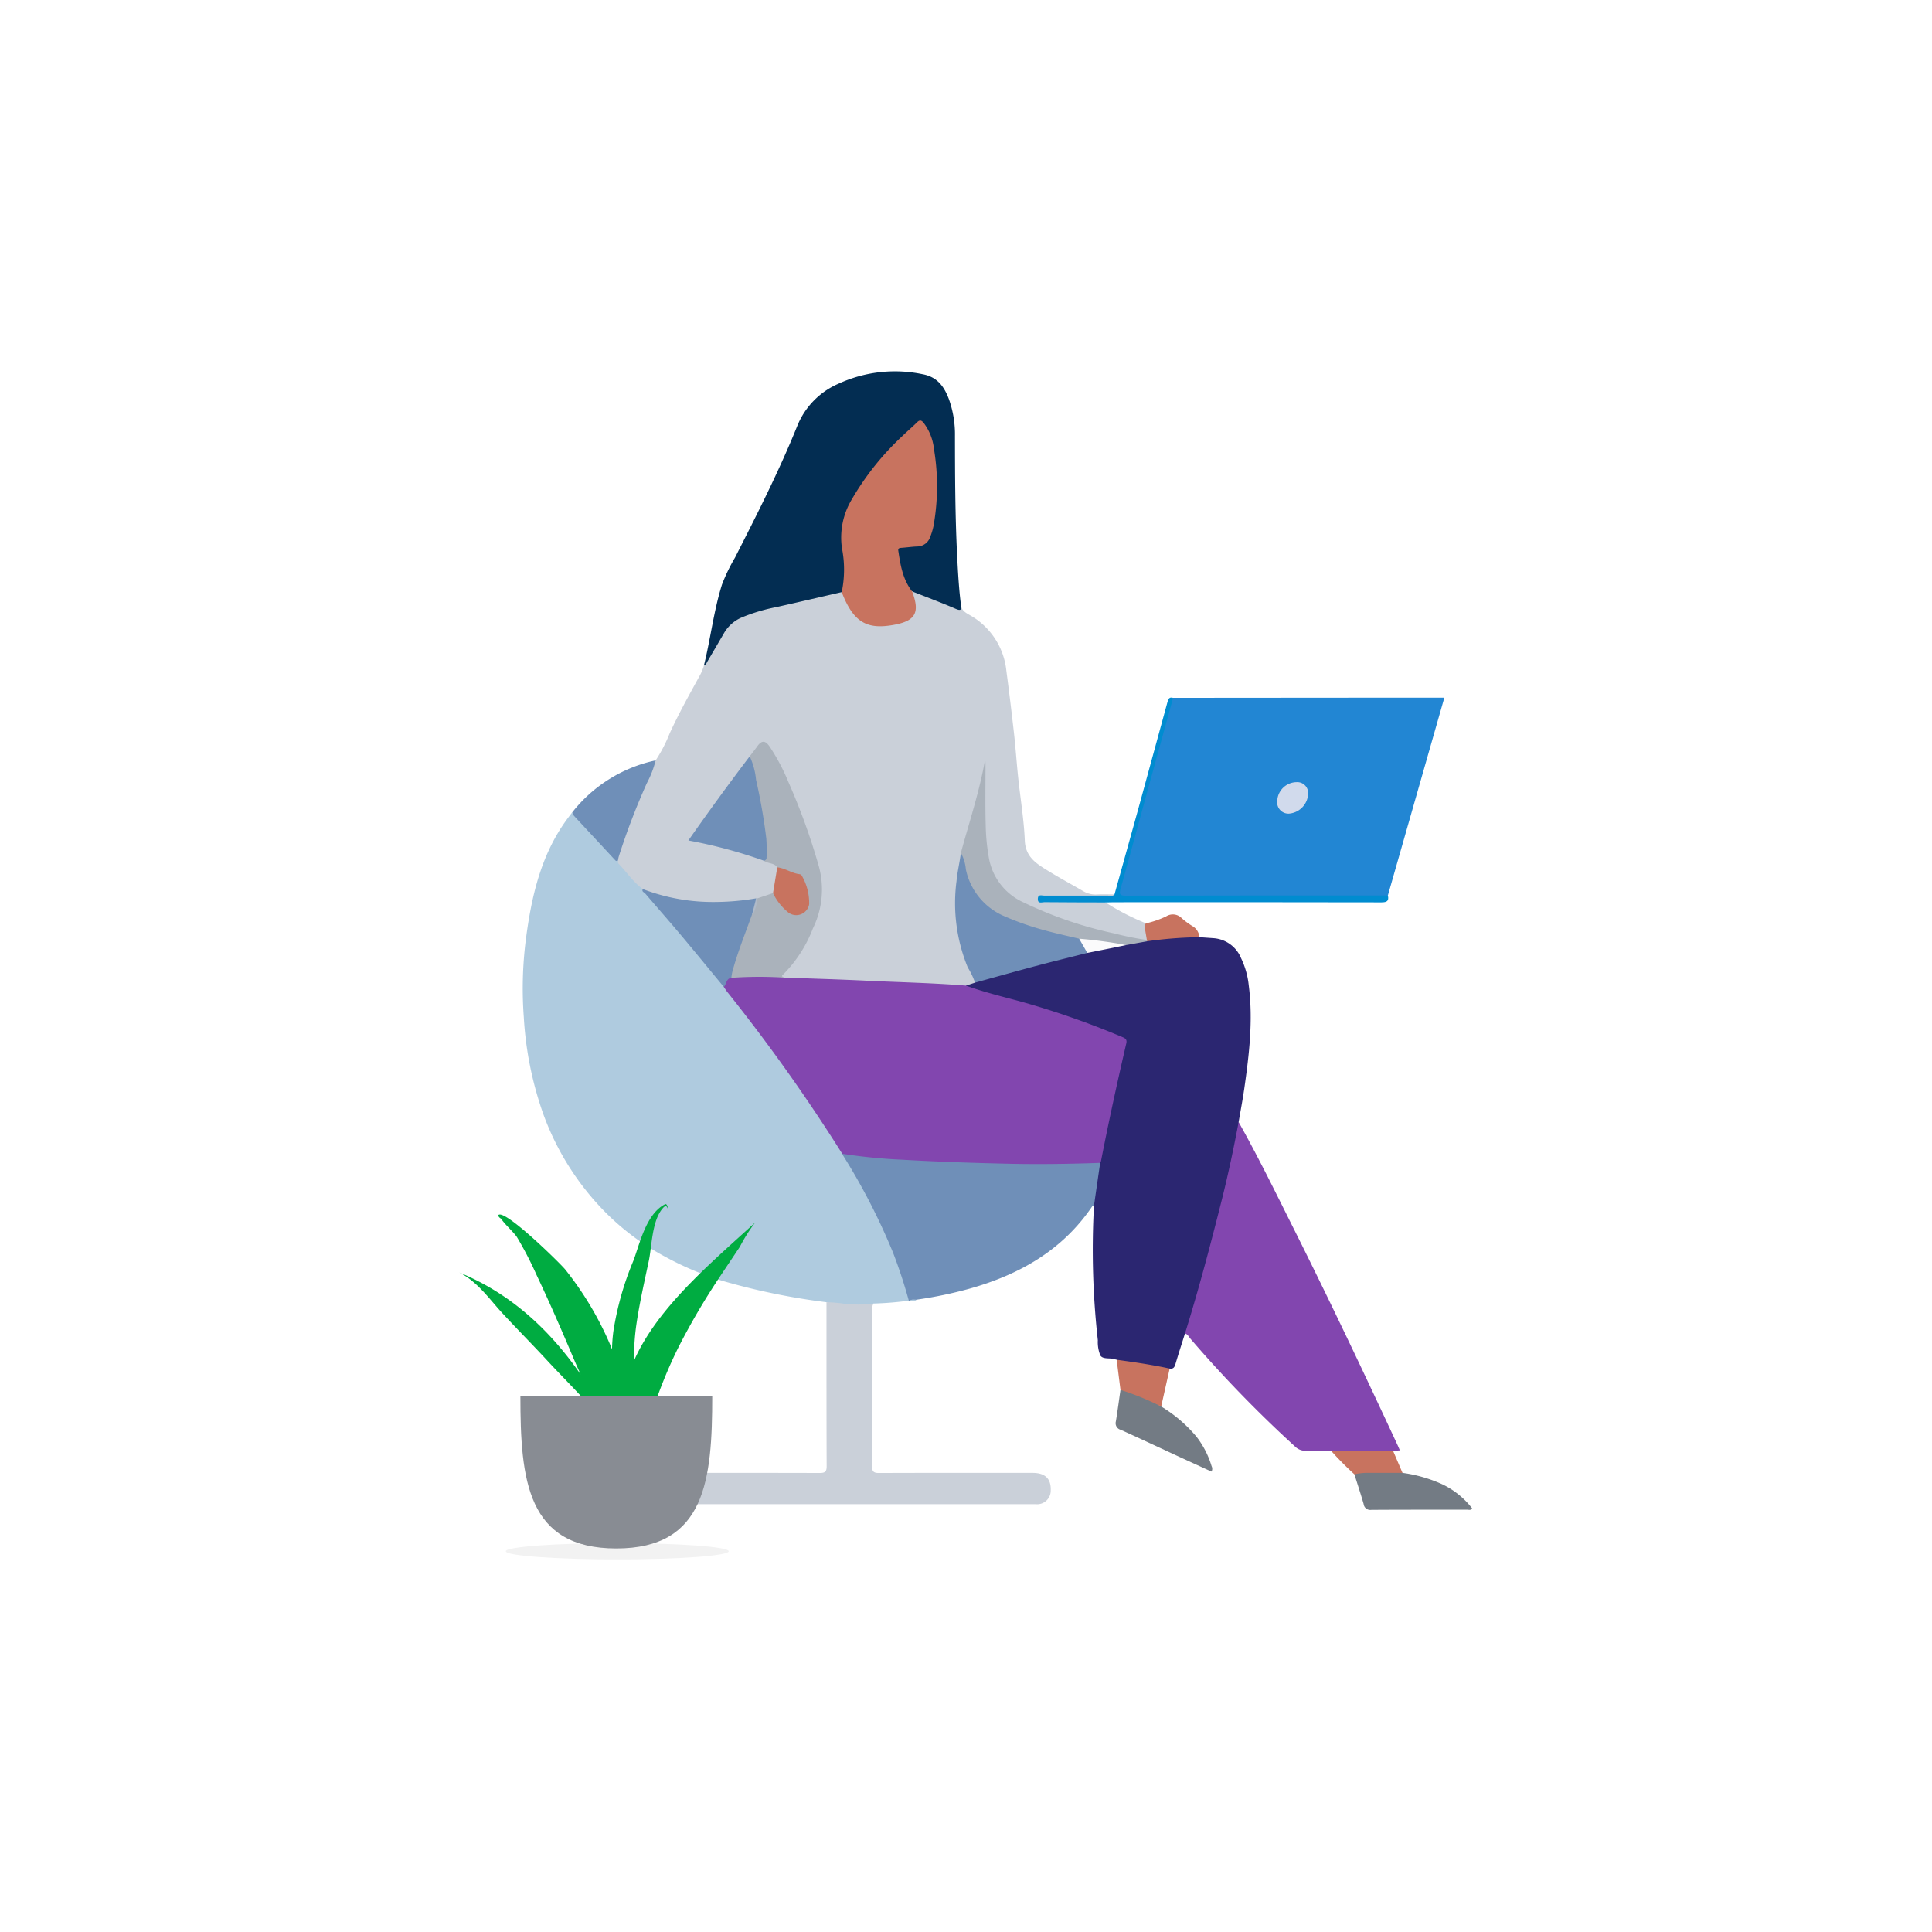 <svg xmlns="http://www.w3.org/2000/svg" width="286" height="286"><defs><filter id="a" x="0" y="0" width="286" height="286" filterUnits="userSpaceOnUse"><feOffset/><feGaussianBlur stdDeviation="3" result="blur"/><feFlood flood-opacity=".161"/><feComposite operator="in" in2="blur"/><feComposite in="SourceGraphic"/></filter></defs><g data-name="Group 1503"><g filter="url(#a)"><circle data-name="Ellipse 453" cx="134" cy="134" r="134" transform="translate(9 9)" fill="#fff"/></g><g transform="translate(-93 -7782.777)"><g data-name="Group 1486"><path data-name="Path 6239" d="M190.058 7895.34a21.713 21.713 0 002.061-3.966c1.337-2.947 2.924-5.759 4.47-8.593a7.124 7.124 0 00.62-1.491 48.578 48.578 0 012.875-5.116c1.025-1.714 2.783-2.4 4.574-2.979 2.05-.668 4.184-.992 6.269-1.518 1.835-.464 3.692-.844 5.532-1.295a1.575 1.575 0 011.217-.025 16.456 16.456 0 011.106 2.016c1.284 2.418 3.331 3.137 5.9 2.779a10.486 10.486 0 001.785-.39 2.424 2.424 0 001.735-3.216c-.1-.36-.347-.7-.169-1.11.411-.334.8-.075 1.172.072 1.615.631 3.223 1.279 4.83 1.931.429.174.844.346 1.228-.079.092.787.654 1.1 1.285 1.463a10.689 10.689 0 015.429 8.268q.609 4.6 1.125 9.213c.245 2.189.392 4.389.622 6.581.326 3.11.852 6.21.981 9.327.1 2.438 1.732 3.417 3.41 4.456s3.445 1.984 5.161 2.985a3.648 3.648 0 002.105.539c.866-.048 1.736-.011 2.6-.01-.24.668-.832.475-1.294.48-2.761.027-5.522.008-8.283.017a1.965 1.965 0 00-1.186.18 1.973 1.973 0 001.137.172c2.312.008 4.623 0 6.935.01.469 0 .977-.088 1.356.322a35.537 35.537 0 006.011 3.1c.011.849.547 1.668.152 2.542a.963.963 0 01-.744.095 72.723 72.723 0 01-17.269-5.282c-4.031-1.925-5.733-5.131-6.005-9.431-.211-3.339-.1-6.673-.169-10.009-.009-.452.065-.9.08-1.236-.542 4.384-2.083 8.633-3.182 12.99a34.711 34.711 0 00-.8 8.382 21.032 21.032 0 002.324 9.414c.222.413.534.817.369 1.344a3.248 3.248 0 01-1.573.657c-3.037-.122-6.075-.245-9.106-.43-1.949-.119-3.9-.138-5.85-.227-2.522-.114-5.05-.28-7.581-.269-1.343.006-2.68-.2-4.021-.248-.865-.435-.877-.468-.273-1.1a23.36 23.36 0 005.439-10.8 7.873 7.873 0 00-.268-3.529 68.782 68.782 0 00-4.187-12.49 39.7 39.7 0 00-3.078-6.1c-.695-1.079-1.093-1.068-1.83-.023-.278.395-.6.753-.888 1.138-3.021 3.936-5.89 7.982-8.873 12.113a77.46 77.46 0 0110.854 3.038c.683.389 1.671.254 2.041 1.182a10.53 10.53 0 01-.6 3.762 4.082 4.082 0 01-2.377.909.574.574 0 00-.542.111 24.5 24.5 0 01-6.862.615 28.018 28.018 0 01-8.486-1.483 9.531 9.531 0 01-1.067-.432 3.939 3.939 0 01-1.426-1.095c-.757-.738-1.347-1.623-2.12-2.345a1.426 1.426 0 01-.487-1.108 45.918 45.918 0 012.212-6.629c.939-2.412 2.035-4.76 3.022-7.154a3.479 3.479 0 01.572-.995z" fill="#cad0d9"/><path data-name="Path 6240" d="M184.484 7910.16c.021.157-.016.371.073.462 1.216 1.241 2.165 2.738 3.6 3.769 2.933 3.177 5.69 6.5 8.43 9.847 1.239 1.511 2.5 3.005 3.706 4.543 3.686 4.665 7.286 9.394 10.705 14.258 2.4 3.418 4.725 6.889 6.905 10.455a96.07 96.07 0 017.5 14.594 42.488 42.488 0 012.022 6.105 1.9 1.9 0 01.1 1.127 48.238 48.238 0 01-5.222.424 2.72 2.72 0 01-1.381.367 13.469 13.469 0 01-5.579-.562 99.082 99.082 0 01-15.366-3.153 45.1 45.1 0 01-8.5-3.575 37.084 37.084 0 01-9.439-7.183 40.156 40.156 0 01-8.555-13.782 51.674 51.674 0 01-2.943-14.5 57.415 57.415 0 01.3-11.481c.822-6.311 2.2-12.491 6.071-17.788.263-.36.536-.712.8-1.068 1.407 1.384 2.723 2.856 4.065 4.3.898.962 1.824 1.879 2.708 2.841z" fill="#afcbdf"/><path data-name="Path 6241" d="M236 7928.681l1.333-.441a1.978 1.978 0 011.164-.609c5.093-1.521 10.258-2.761 15.423-4 1.909-.48 3.846-.824 5.777-1.2 1.066-.2 2.146-.31 3.22-.465a5.251 5.251 0 012.055-.4 40.389 40.389 0 014.387-.314 1.881 1.881 0 011.192.259c.7.049 1.4.1 2.107.148a4.776 4.776 0 014.06 2.953 12.19 12.19 0 011.14 4.043c.662 5.137.062 10.224-.667 15.3-.237 1.646-.552 3.282-.831 4.922a7.37 7.37 0 01-.318 3.036c-1.229 6.2-2.844 12.309-4.485 18.41q-1.162 4.321-2.485 8.595a2.094 2.094 0 01-.653 1.253c-.477 1.52-.97 3.034-1.421 4.562-.136.463-.336.725-.845.636a2.621 2.621 0 01-1.135.021q-2.777-.482-5.563-.9a2.835 2.835 0 01-1.151-.429c-.093-.024-.188-.041-.28-.072-.716-.245-1.734.064-2.139-.562a5.277 5.277 0 01-.37-2.249 120.2 120.2 0 01-.572-19.9c-.3-1.546.179-3.027.374-4.531.078-.6.184-1.2.312-1.786 1.173-5.72 2.342-11.442 3.694-17.124.2-.826 0-1.165-.779-1.5a141.832 141.832 0 00-19.55-6.447c-.774-.21-1.552-.411-2.31-.675-.276-.095-.678-.077-.684-.534z" fill="#2b2671"/><path data-name="Path 6242" d="M266.652 7886.081l27.281-.021h12.877l-8.358 29.276a1.36 1.36 0 01-1.164.324q-18.664.011-37.327 0c-1.4 0-1.635-.358-1.257-1.724q3.583-12.977 7.115-25.969c.183-.66.184-1.426.833-1.886z" fill="#2286d3"/><path data-name="Path 6243" d="M268.418 7980.175c2.04-6.532 3.779-13.148 5.449-19.781.958-3.809 1.764-7.653 2.492-11.513 2.953 5.251 5.592 10.665 8.287 16.049 5.263 10.516 10.3 21.14 15.255 31.8.106.229.2.462.328.75l-1 .076a1.619 1.619 0 01-1.18.273c-2.232.012-4.463 0-6.7.006a2.432 2.432 0 01-1.291-.279c-1.219-.01-2.439-.06-3.656-.015a2.2 2.2 0 01-1.712-.648 183.2 183.2 0 01-15.467-15.939c-.235-.282-.399-.661-.805-.779z" fill="#8246af"/><path data-name="Path 6244" d="M235.258 7872.361c.091.68-.024.867-.774.543-2.129-.917-4.3-1.727-6.46-2.58-.565-.094-.749-.565-.951-1a15.152 15.152 0 01-1.277-4.524c-.113-.865.073-1.094.957-1.172.64-.057 1.27-.183 1.911-.231a2.058 2.058 0 001.866-1.44 12.379 12.379 0 00.667-2.9 34.538 34.538 0 00-.358-10.624 5.758 5.758 0 00-.9-2.318c-.536-.772-.834-.836-1.533-.186a71.519 71.519 0 00-3.752 3.739 36.589 36.589 0 00-5.014 6.569 11.609 11.609 0 00-1.658 8.388 20.128 20.128 0 01.1 4.611 1.3 1.3 0 01-.482 1.194c-3.235.743-6.468 1.5-9.708 2.224a26.112 26.112 0 00-5.211 1.577 5.574 5.574 0 00-2.559 2.363q-1.182 2.029-2.372 4.053c-.143.243-.236.536-.545.64.987-3.978 1.442-8.074 2.679-12a26.5 26.5 0 011.922-3.967c3.265-6.424 6.543-12.844 9.236-19.54a11.48 11.48 0 016.046-6.184 20.008 20.008 0 0112.494-1.42c2.177.4 3.192 1.842 3.884 3.683a15.512 15.512 0 01.9 5.479c.009 5.878.029 11.755.319 17.627.128 2.474.256 4.943.573 7.396z" fill="#032d52"/><path data-name="Path 6245" d="M255.861 7954.919l-.92 6.361c-.159-.1-.212.013-.289.125-4.405 6.473-10.748 10.058-18.1 12.131a61.468 61.468 0 01-7.876 1.638c-.306.185-.676-.03-.981.155q-.081 0-.16-.009a73.774 73.774 0 00-2.363-7.177 94.939 94.939 0 00-7.318-14.234c-.067-.108-.118-.226-.176-.34.414-.3.874-.147 1.308-.1 3.356.327 6.714.6 10.084.789q10.494.584 21 .547c1.512-.005 3.008-.311 4.523-.2.439.033.909-.051 1.268.314z" fill="#6f8fb8"/><path data-name="Path 6246" d="M215.348 7975.551a20.576 20.576 0 012.54.212 17.228 17.228 0 004.419-.018 1.8 1.8 0 00-.2 1.116c0 7.646.011 15.292-.016 22.939 0 .8.219 1.03 1.023 1.027 7.584-.029 15.168-.02 22.752-.015 1.854 0 2.738.867 2.677 2.587a2.017 2.017 0 01-2.252 2.044h-56.208a2.113 2.113 0 01-2.314-1.932 2.4 2.4 0 012.149-2.691 8.427 8.427 0 01.867-.009c7.842 0 15.683-.009 23.524.014.751 0 1.067-.13 1.063-.985-.033-8.097-.022-16.193-.024-24.289z" fill="#cad0d9"/><path data-name="Path 6247" d="M184.484 7910.161c-.145.064-.26.123-.412-.041-2.036-2.2-4.083-4.391-6.118-6.592a1.824 1.824 0 01-.234-.507 21.328 21.328 0 0112.337-7.68 14.873 14.873 0 01-1.3 3.364 103.24 103.24 0 00-4.169 10.9 4.96 4.96 0 00-.104.556z" fill="#6f8fb8"/><path data-name="Path 6248" d="M264.894 7990.987a20.813 20.813 0 015.237 4.484 13.367 13.367 0 012.225 4.344.859.859 0 01-.013.806q-2.431-1.113-4.872-2.233c-2.856-1.319-5.7-2.659-8.568-3.954a1.007 1.007 0 01-.718-1.243c.256-1.549.458-3.108.682-4.662a.906.906 0 01.748.009 16.632 16.632 0 015.279 2.449z" fill="#737b84"/><path data-name="Path 6249" d="M300.615 8000.807a21.05 21.05 0 015.964 1.727 12.3 12.3 0 014.346 3.528c-.2.329-.484.2-.71.2-4.745.009-9.49-.011-14.235.026a.98.98 0 01-1.115-.868c-.426-1.473-.908-2.93-1.367-4.393a1.378 1.378 0 011.2-.494c1.669-.051 3.34-.029 5.01-.014a1.7 1.7 0 01.907.288z" fill="#737b84"/><path data-name="Path 6250" d="M266.656 7886.082l-5.376 19.552c-.8 2.9-1.568 5.817-2.394 8.713-.208.73-.185 1.019.71 1.017q19.43-.042 38.86-.027c.182.813-.149 1.02-.958 1.018q-19.8-.036-39.6-.016c-.417 0-.834.017-1.251.026-3.015-.009-6.03-.008-9.045-.039-.369 0-1 .291-.972-.509.022-.712.588-.457.938-.458 3.144-.011 6.287.01 9.431 0 .327 0 .71.167.983-.179 1.157-4.156 2.323-8.31 3.469-12.469q2.19-7.953 4.348-15.915c.124-.462.22-.893.857-.714z" fill="#008cd0"/><path data-name="Path 6251" d="M264.895 7990.987a39.769 39.769 0 00-6.027-2.459l-.565-4.463c2.628.361 5.254.741 7.848 1.307l-1.256 5.615z" fill="#c8735f"/><path data-name="Path 6252" d="M300.615 8000.807c-1.713 0-3.425.01-5.139 0a8.379 8.379 0 00-1.977.22 48.531 48.531 0 01-3.438-3.464h9.167z" fill="#c8735f"/><path data-name="Path 6253" d="M270.55 7921.513a60.213 60.213 0 00-7.726.6q-.1-.042-.091-.114c.009-.053.022-.079.041-.079-.092-.528-.171-1.06-.279-1.584-.067-.323-.126-.626.162-.875a14.047 14.047 0 002.98-1.032 1.83 1.83 0 012.272.245 11.083 11.083 0 001.616 1.2 2.048 2.048 0 011.025 1.639z" fill="#c8735f"/><path data-name="Path 6254" d="M227.69 7975.329c.294-.26.646-.158.981-.155-.287.276-.645.161-.981.155z" fill="#afcbdf"/><path data-name="Path 6255" d="M255.861 7954.919c-4.488.159-8.979.231-13.466.131-5.251-.118-10.5-.289-15.746-.593a81.306 81.306 0 01-8.971-.886 260.9 260.9 0 00-16.984-23.913c-.2-.25-.365-.523-.546-.785a1.465 1.465 0 011.331-1.6 26.478 26.478 0 015.54-.2 7.036 7.036 0 011.96.413c4.041.149 8.084.26 12.123.456 4.967.24 9.941.336 14.9.738 2.582.937 5.248 1.592 7.9 2.3a125.575 125.575 0 0115.306 5.342c.458.188.639.4.518.92-1.339 5.784-2.607 11.583-3.741 17.411a1.276 1.276 0 01-.124.266z" fill="#8246af"/><path data-name="Path 6256" d="M217.603 7870.433a16.308 16.308 0 00.033-6.509 10.979 10.979 0 011.5-7.292 40.739 40.739 0 017.505-9.362c.684-.677 1.431-1.291 2.11-1.974.418-.42.676-.3.994.1a7.688 7.688 0 011.506 3.8 33.469 33.469 0 01-.068 11.488 9.819 9.819 0 01-.475 1.559 2.056 2.056 0 01-1.969 1.43c-.767.033-1.532.149-2.3.2-.3.021-.515.061-.461.428.317 2.131.665 4.251 2.044 6.021 1.193 3.136.518 4.378-2.762 4.962-3.944.706-5.926-.385-7.657-4.851z" fill="#c8735f"/><path data-name="Path 6257" d="M208.978 7927.488a59.063 59.063 0 00-7.712.039.873.873 0 01-.117-.908 78.955 78.955 0 012.981-8.518c.606-.664.456-1.653 1-2.343l2.3-.771a9.248 9.248 0 011.363 1.6 7.206 7.206 0 00.711.781c.508.427.988 1 1.766.6a2.042 2.042 0 001.192-2.355c-.159-.687-.346-1.368-.511-2.053a1.6 1.6 0 00-1.329-1.321 7.633 7.633 0 01-2.559-1.064c-.469-.708-1.384-.517-1.976-.978a23.608 23.608 0 00-.579-7.535 115.032 115.032 0 00-1.336-6.594 10.936 10.936 0 01-.192-1.326c.367-.483.749-.955 1.1-1.451.656-.933 1.178-.939 1.832-.025a30.282 30.282 0 012.793 5.264 95.958 95.958 0 014.5 12.451 13.036 13.036 0 01-.863 9.221 19.548 19.548 0 01-4.451 6.876c-.307.274.069.273.087.41z" fill="#aab2bb"/><path data-name="Path 6258" d="M253.957 7923.839c-2.545.644-5.1 1.265-7.634 1.939-3 .8-5.993 1.64-8.989 2.463a10.813 10.813 0 00-1.069-2.242 25.038 25.038 0 01-1.667-12.8c.132-1.407.47-2.772.644-4.167.573.052.548.537.631.913a19.868 19.868 0 001.112 3.571 8.3 8.3 0 003.816 4.165 42.154 42.154 0 0010.182 3.383 5.311 5.311 0 011.836.513c.484.701 1.219 1.28 1.138 2.262z" fill="#6f8fb8"/><path data-name="Path 6259" d="M204.354 7918.065c-1.011 2.864-2.176 5.676-2.956 8.618a7.911 7.911 0 00-.132.842c-.786.106-.705.932-1.118 1.347-2.151-2.6-4.287-5.217-6.459-7.8-1.7-2.026-3.457-4.009-5.172-6.025-.154-.181-.566-.263-.359-.656a29.153 29.153 0 0010.975 1.906 36.4 36.4 0 005.807-.537c.175.862-.386 1.539-.586 2.305z" fill="#6f8fb8"/><path data-name="Path 6260" d="M252.753 7921.735c-2.487-.583-4.985-1.122-7.412-1.93a41.938 41.938 0 01-3.943-1.521 9.689 9.689 0 01-5.42-6.814 6.117 6.117 0 00-.735-2.438c1.248-4.608 2.774-9.145 3.6-13.9.015.256.042.511.043.767.005 3.05-.055 6.1.034 9.15a30.657 30.657 0 00.489 4.847 8.9 8.9 0 005.085 6.456 60 60 0 0013.5 4.613 42.927 42.927 0 004.78.957l.05.193-3.1.56a41.909 41.909 0 01-5.323-.488 4.2 4.2 0 01-1.648-.452z" fill="#aab2bb"/><path data-name="Path 6261" d="M203.98 7894.739a10.47 10.47 0 01.937 3.462 85.166 85.166 0 011.525 8.743 26.654 26.654 0 01.034 2.785.432.432 0 01-.389.466 72.067 72.067 0 00-11.187-3 400.128 400.128 0 019.08-12.456z" fill="#6f8fb8"/><path data-name="Path 6262" d="M208.063 7911.172c1.183.127 2.169.9 3.356 1.022a.464.464 0 01.288.24 8.023 8.023 0 011.075 4.2 1.94 1.94 0 01-3.268 1.063 8.177 8.177 0 01-2.083-2.709z" fill="#c8735f"/><path data-name="Path 6263" d="M204.354 7918.064l.585-2.307c.063-.133.128-.133.194 0a8.138 8.138 0 01-.62 2.329c0 .016-.054.032-.08.029s-.053-.03-.079-.051z" fill="#afbac9"/><path data-name="Path 6264" d="M252.753 7921.736a69.057 69.057 0 016.972.941l-5.769 1.162z" fill="#fbfbfc"/><path data-name="Path 6265" d="M284.915 7898.563a1.615 1.615 0 011.733 1.725 3.088 3.088 0 01-2.868 2.934 1.672 1.672 0 01-1.706-1.877 2.9 2.9 0 012.841-2.782z" fill="#d1daec"/></g><ellipse data-name="Ellipse 21" cx="16.5" cy="1.203" rx="16.5" ry="1.203" transform="translate(167.873 8011.211)" fill="#f2f2f2"/><g fill-rule="evenodd" data-name="Scene/Plants"><path d="M188.159 7981.635a26.112 26.112 0 00-1.3 2.558 35 35 0 01.355-5.406c.461-3.123 1.165-6.229 1.826-9.33.477-2.231.447-6.231 2.251-8.009.495-.384.614.369.614.7.006.069 0-1.334-.481-1.09-2.855 1.468-3.779 6.105-4.693 8.425a44.654 44.654 0 00-2.931 10.373 23.235 23.235 0 00-.2 2.668c-.1-.238-.188-.477-.289-.714a48.173 48.173 0 00-6.642-11.108c-.682-.855-9.263-9.3-9.934-8a.891.891 0 00.417.467c.012.014.013.006.006-.015.5.814 1.937 2.071 2.383 2.784a53.876 53.876 0 012.883 5.568c1.874 3.949 3.613 7.937 5.3 11.934.392.931.8 1.857 1.219 2.78-4.305-6.208-10.043-11.841-17.943-15.065 2.7 1.373 4.467 3.955 6.289 5.932 2.2 2.385 4.512 4.706 6.714 7.088 2.6 2.81 5.653 5.77 8.15 8.88a93.653 93.653 0 016.222 15.5c-.595-1.845-.047-4.394-.148-6.331a42.77 42.77 0 00-.508-4.6 9.435 9.435 0 01.687 2.017 125.04 125.04 0 00-.369-3.2c.345-.994.685-1.922.914-2.686a69.017 69.017 0 014.478-11.529 102.92 102.92 0 015.987-10.229c1.028-1.55 2.069-3.095 3.1-4.642a24.45 24.45 0 012.27-3.599c-6.097 5.57-12.759 11.19-16.627 17.879" fill="#00ac41"/><path d="M170.034 7989.417c0 12.472.984 22.583 14.2 22.583s14.2-10.111 14.2-22.583" fill="#888c93"/></g></g></g></svg>